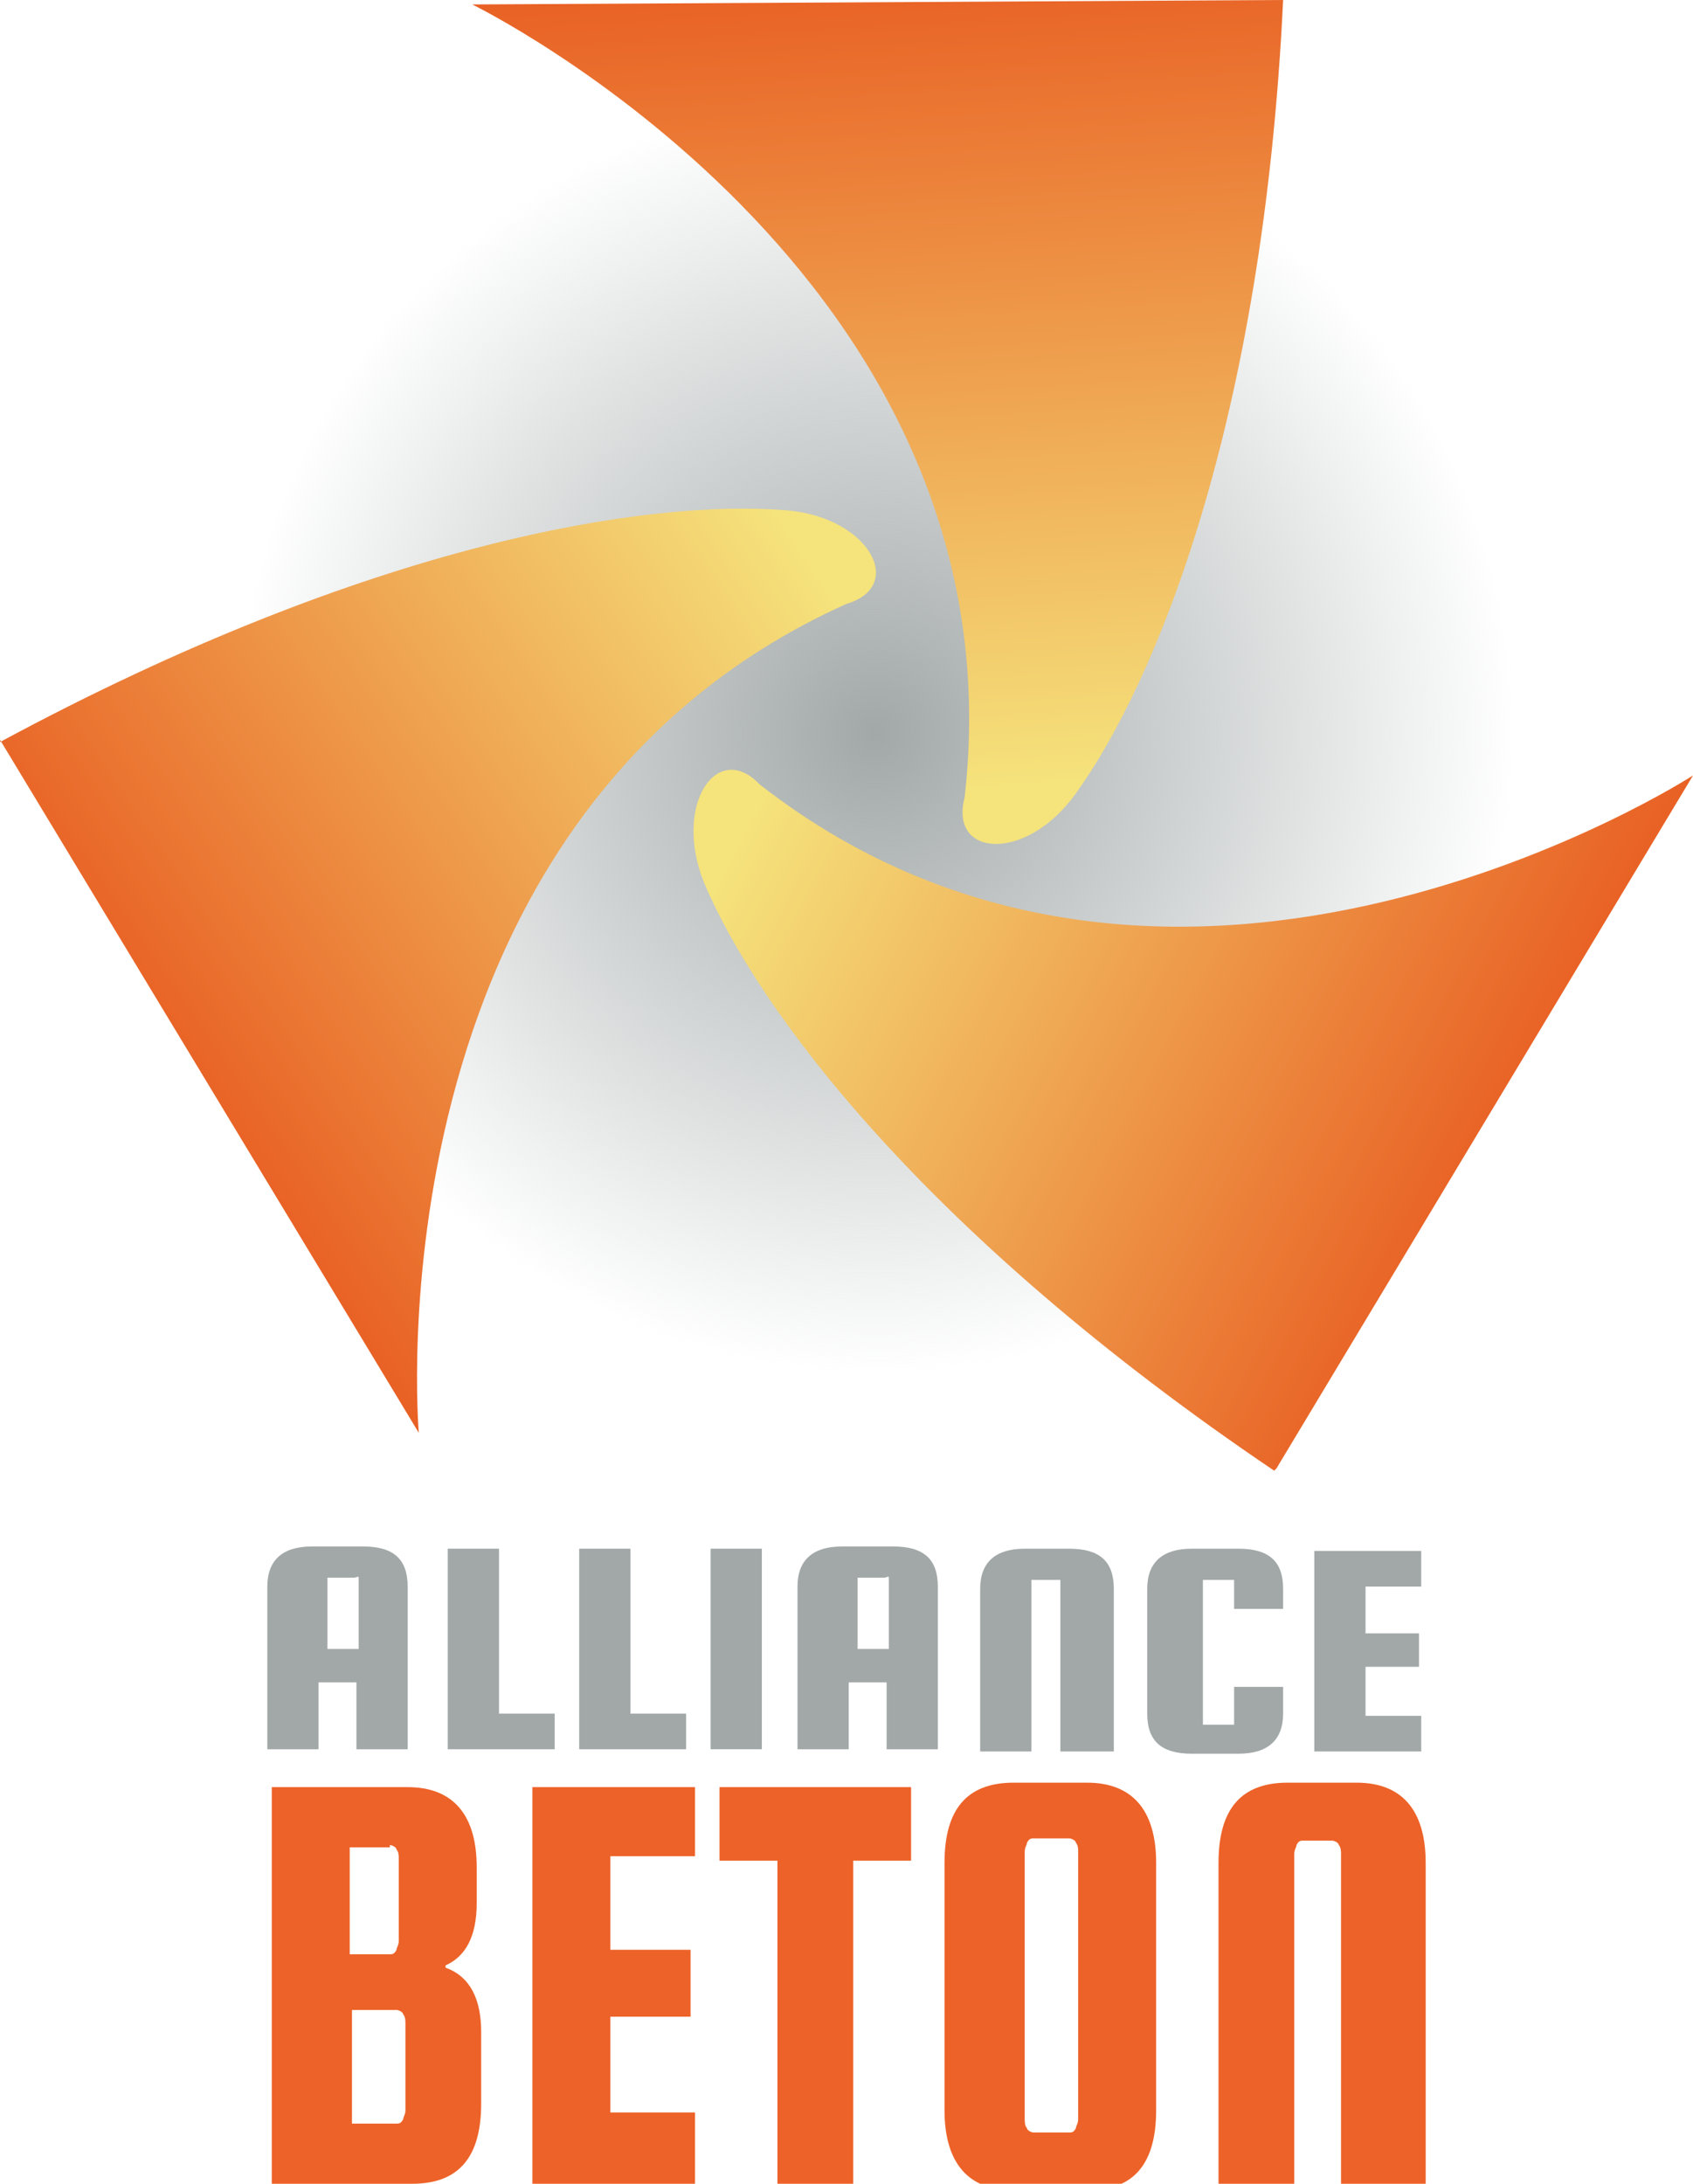 <?xml version="1.0" encoding="UTF-8"?>
<svg id="Calque_1" xmlns="http://www.w3.org/2000/svg" version="1.1" xmlns:xlink="http://www.w3.org/1999/xlink" viewBox="0 0 76 98">
  <!-- Generator: Adobe Illustrator 29.6.0, SVG Export Plug-In . SVG Version: 2.1.1 Build 207)  -->
  <defs>
    <style>
      .st0 {
        fill: #a2a8a8;
      }

      .st1 {
        fill: url(#Dégradé_sans_nom_51);
      }

      .st2 {
        fill: url(#Dégradé_sans_nom_24);
      }

      .st3 {
        fill: #ed6228;
      }

      .st4 {
        fill: url(#Dégradé_sans_nom_52);
      }

      .st5 {
        fill: url(#Dégradé_sans_nom_5);
      }
    </style>
    <radialGradient id="Dégradé_sans_nom_24" data-name="Dégradé sans nom 24" cx="39.3" cy="32.9" fx="39.3" fy="32.9" r="28.7" gradientUnits="userSpaceOnUse">
      <stop offset="0" stop-color="#a2a8a8"/>
      <stop offset="1" stop-color="#a2a8a8" stop-opacity="0"/>
    </radialGradient>
    <linearGradient id="Dégradé_sans_nom_5" data-name="Dégradé sans nom 5" x1="7.5" y1="50" x2="38.7" y2="28.7" gradientUnits="userSpaceOnUse">
      <stop offset="0" stop-color="#e85c21"/>
      <stop offset="1" stop-color="#f5e37c"/>
    </linearGradient>
    <linearGradient id="Dégradé_sans_nom_51" data-name="Dégradé sans nom 5" x1="4.3" y1="37.1" x2="35.6" y2="15.7" gradientTransform="translate(73.2 13.1) rotate(121)" xlink:href="#Dégradé_sans_nom_5"/>
    <linearGradient id="Dégradé_sans_nom_52" data-name="Dégradé sans nom 5" x1="17.7" y1="22.7" x2="48.9" y2="1.4" gradientTransform="translate(56.9 77.6) rotate(-117.8)" xlink:href="#Dégradé_sans_nom_5"/>
  </defs>
  <circle class="st2" cx="39.3" cy="32.9" r="28.7"/>
  <path class="st5" d="M0,33.2l18.8,31.1s-2.4-27.5,19.2-37.2c2.7-.8,1-3.9-2.7-4.2-6.2-.5-18.6,1.4-35.3,10.4"/>
  <path class="st1" d="M57.5,0L21.2.2s24.8,12.1,22.1,35.6c-.7,2.7,2.8,2.9,5-.2,3.6-5,8.4-16.7,9.3-35.6"/>
  <path class="st4" d="M57.3,65.9l18.7-31.1s-23.2,15-41.9.4c-1.9-2-3.9.9-2.5,4.4,2.4,5.7,9.9,15.8,25.6,26.4"/>
  <g>
    <path class="st0" d="M16.3,69.4c1.4,0,2,.6,2,1.8v7.3h-2.3v-3h-1.7v3h-2.3v-7.3c0-1.2.7-1.8,2-1.8h2.2ZM14.4,74h1.7v-3c0,0,0-.1,0-.2s-.1,0-.2,0h-1c0,0-.2,0-.2,0,0,0,0,.1,0,.2v3Z"/>
    <path class="st0" d="M22.4,76.9h2.5v1.6h-4.8v-9h2.3v7.4Z"/>
    <path class="st0" d="M28.3,76.9h2.5v1.6h-4.8v-9h2.3v7.4Z"/>
    <path class="st0" d="M34.2,69.5v9h-2.3v-9h2.3Z"/>
    <path class="st0" d="M40.1,69.4c1.4,0,2,.6,2,1.8v7.3h-2.3v-3h-1.7v3h-2.3v-7.3c0-1.2.7-1.8,2-1.8h2.2ZM38.2,74h1.7v-3c0,0,0-.1,0-.2s-.1,0-.2,0h-1c0,0-.2,0-.2,0,0,0,0,.1,0,.2v3Z"/>
    <path class="st0" d="M49.9,78.6h-2.3v-7.5c0,0,0-.1,0-.2,0,0-.1,0-.2,0h-.9c0,0-.2,0-.2,0,0,0,0,.1,0,.2v7.5h-2.3v-7.3c0-1.2.7-1.8,2-1.8h2c1.4,0,2,.6,2,1.8v7.3Z"/>
    <path class="st0" d="M55.4,77.1v-1.4h2.2v1.2c0,1.2-.7,1.8-2,1.8h-2.1c-1.4,0-2-.6-2-1.8v-5.6c0-1.2.7-1.8,2-1.8h2.1c1.4,0,2,.6,2,1.8v.9h-2.2v-1.1c0,0,0-.1,0-.2,0,0-.1,0-.2,0h-1c0,0-.2,0-.2,0,0,0,0,.1,0,.2v6.1c0,0,0,.1,0,.2,0,0,.1,0,.2,0h1c0,0,.2,0,.2,0,0,0,0-.1,0-.2Z"/>
    <path class="st0" d="M61.3,77h2.5v1.6h-4.8v-9h4.8v1.6h-2.5v2.1h2.4v1.5h-2.4v2.2Z"/>
  </g>
  <g>
    <path class="st3" d="M20,88.3c1.1.4,1.6,1.4,1.6,2.9v3.2c0,2.4-1,3.6-3.1,3.6h-6.3v-17.8h6.1c2,0,3.1,1.2,3.1,3.6v1.6c0,1.5-.5,2.4-1.4,2.8ZM17.5,82.9h-1.8v4.8h1.8c.1,0,.2,0,.3-.2,0-.1.1-.2.1-.4v-3.7c0-.1,0-.3-.1-.4,0-.1-.2-.2-.3-.2ZM18.2,94.8v-4c0-.1,0-.3-.1-.4,0-.1-.2-.2-.3-.2h-2v5.1h2c.1,0,.2,0,.3-.2,0-.1.1-.2.1-.4Z"/>
    <path class="st3" d="M27.4,94.8h3.8v3.2h-7.3v-17.8h7.3v3.1h-3.8v4.2h3.6v3h-3.6v4.3Z"/>
    <path class="st3" d="M32.3,83.5v-3.3h8.6v3.3h-2.6v14.5h-3.4v-14.5h-2.6Z"/>
    <path class="st3" d="M51.9,83.6v11.1c0,2.4-1,3.6-3.1,3.6h-3.3c-2,0-3.1-1.2-3.1-3.6v-11.1c0-2.4,1-3.6,3.1-3.6h3.3c2,0,3.1,1.2,3.1,3.6ZM48.4,95.1v-12c0-.1,0-.3-.1-.4,0-.1-.2-.2-.3-.2h-1.6c-.1,0-.2,0-.3.2,0,.1-.1.2-.1.4v12c0,.1,0,.3.1.4,0,.1.2.2.3.2h1.6c.1,0,.2,0,.3-.2,0-.1.1-.2.1-.4Z"/>
    <path class="st3" d="M63.6,98h-3.4v-14.8c0-.1,0-.3-.1-.4,0-.1-.2-.2-.3-.2h-1.3c-.1,0-.2,0-.3.2,0,.1-.1.2-.1.4v14.8h-3.4v-14.4c0-2.4,1-3.6,3.1-3.6h3.1c2,0,3.1,1.2,3.1,3.6v14.4Z"/>
  </g>
</svg>
